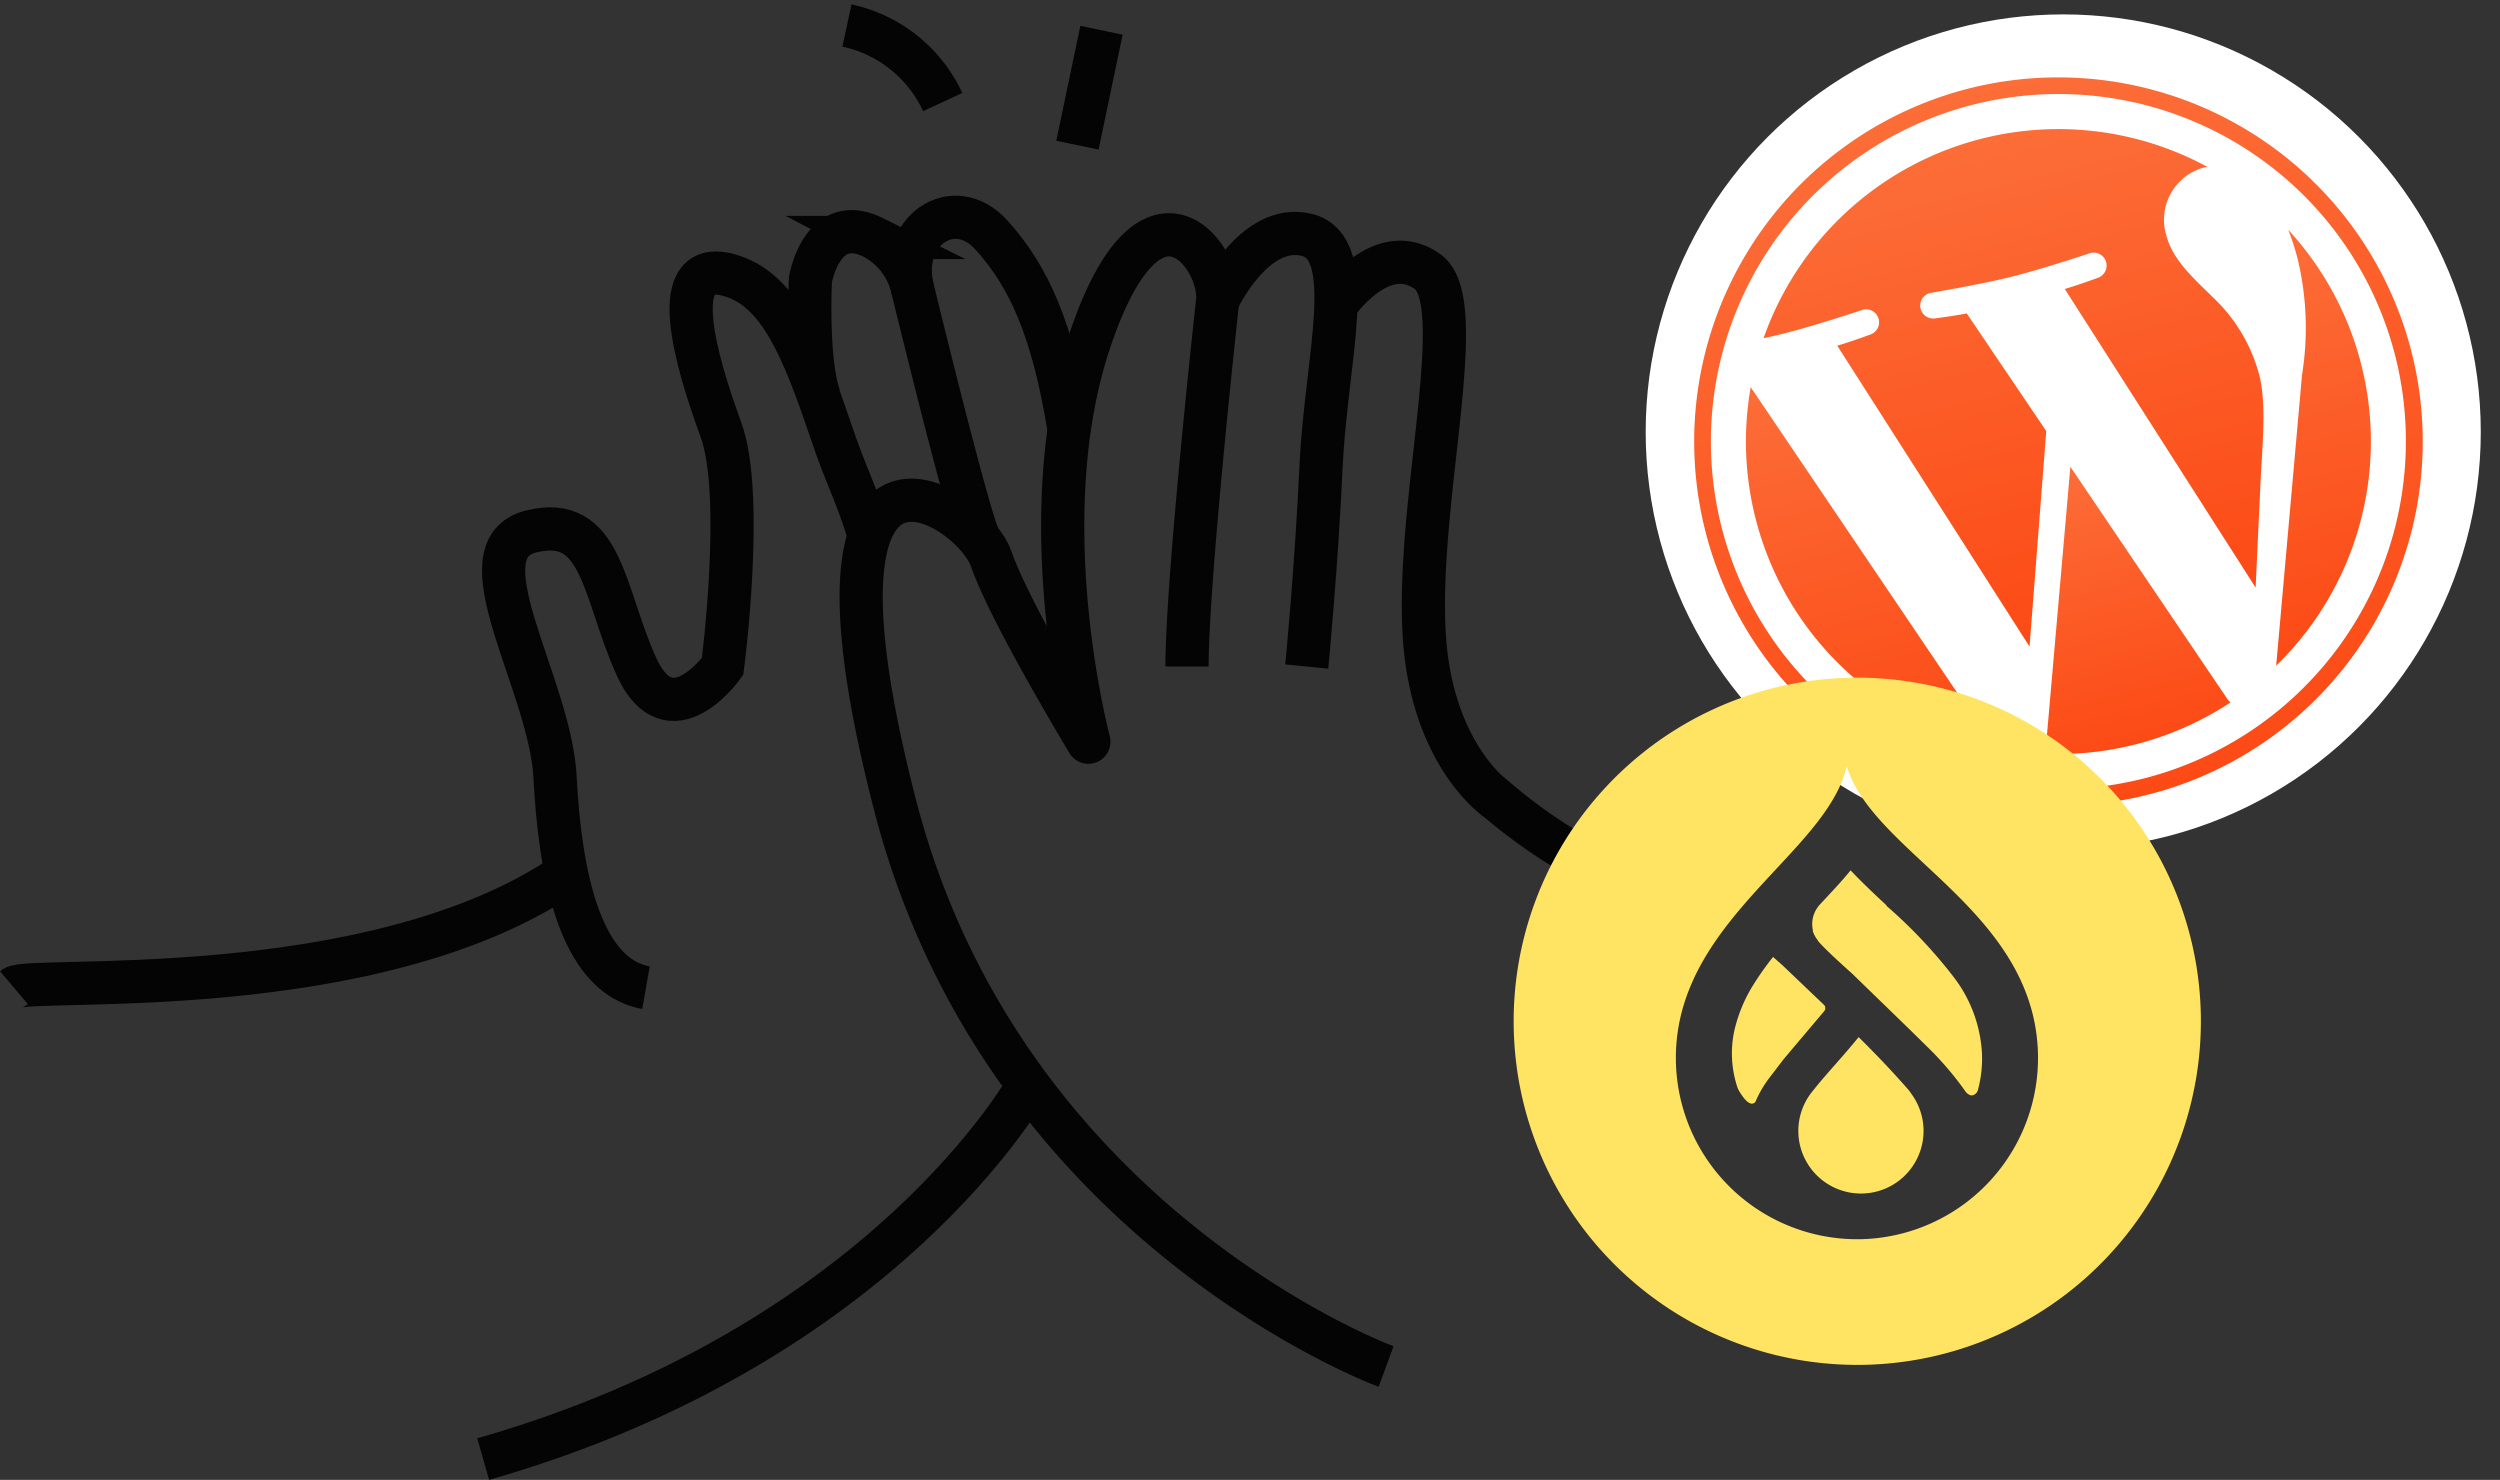 <svg xmlns="http://www.w3.org/2000/svg" xmlns:xlink="http://www.w3.org/1999/xlink" width="173.632" height="102.78" viewBox="0 0 173.632 102.78">
  <rect x="0" y="0" width="173.632" height="102.78" fill="#333333" stroke="none"/>
  <defs>
    <linearGradient id="linear-gradient" x1="0.5" x2="0.5" y2="1" gradientUnits="objectBoundingBox">
      <stop offset="0" stop-color="#fc6d38"/>
      <stop offset="1" stop-color="#fc4a15"/>
    </linearGradient>
    <clipPath id="clip-path">
      <rect id="Rectangle_624" data-name="Rectangle 624" width="168.595" height="102.491" fill="none"/>
    </clipPath>
    <clipPath id="clip-path-2">
      <rect id="Rectangle_626" data-name="Rectangle 626" width="50.598" height="50.596" transform="translate(0 0)" fill="url(#linear-gradient)"/>
    </clipPath>
    <clipPath id="clip-path-3">
      <rect id="Rectangle_625" data-name="Rectangle 625" width="47.748" height="47.748" fill="#ffe464"/>
    </clipPath>
  </defs>
  <g id="Groupe_1526" data-name="Groupe 1526" transform="translate(-132.867 -807.196)">
    <g id="Groupe_1390" data-name="Groupe 1390" transform="translate(-116.133 -3.414)">
      <g id="Groupe_1387" data-name="Groupe 1387" transform="translate(249 810.899)">
        <g id="Groupe_1373" data-name="Groupe 1373" clip-path="url(#clip-path)">
          <path id="Tracé_11774" data-name="Tracé 11774" d="M96.268,94.62S69.7,84.865,62.158,55.6s5.392-20.831,6.686-17.067c1.184,3.441,5.915,11.373,6.72,12.712a.033.033,0,0,0,.061-.021c-.486-1.908-3.866-16.119.056-27.828,4.213-12.578,9.135-5.928,8.891-2.824,0,0-2.129,19.268-2.129,25.43" fill="none" stroke="#040405" stroke-miterlimit="10" stroke-width="3"/>
          <path id="Tracé_11775" data-name="Tracé 11775" d="M84.572,20.574s2.527-5.446,6.185-4.552,1.33,8.755,1,15.965-1,14.017-1,14.017" fill="none" stroke="#040405" stroke-miterlimit="10" stroke-width="3"/>
          <path id="Tracé_11776" data-name="Tracé 11776" d="M92.781,20.907s3.133-4.656,6.374-2.328-1.481,18.254,0,27.424c1.1,6.837,4.9,9.318,4.9,9.318a37.259,37.259,0,0,0,4.927,3.526" fill="none" stroke="#040405" stroke-miterlimit="10" stroke-width="3"/>
          <path id="Tracé_11777" data-name="Tracé 11777" d="M63.381,19.765c-1-3.99,2.839-6.633,5.464-3.744s4.283,6.591,5.415,13.549" fill="none" stroke="#040405" stroke-miterlimit="10" stroke-width="3"/>
          <path id="Tracé_11778" data-name="Tracé 11778" d="M44.866,68.309c-4.656-.816-5.986-8.163-6.318-14.636S31.9,37.866,36.885,36.624,41.873,40.859,44.2,46s5.986,0,5.986,0,1.552-11.876-.111-16.433-4.065-12.323.85-10.66c3.2,1.084,4.815,4.915,6.753,10.66,1.243,3.686,1.662,3.966,2.786,7.635" fill="none" stroke="#040405" stroke-miterlimit="10" stroke-width="3"/>
          <path id="Tracé_11779" data-name="Tracé 11779" d="M56.916,27.288c-.915-2.516-.629-8.154-.629-8.154s.789-4.706,4.363-2.931a5.345,5.345,0,0,1,2.731,3.562c1.127,4.611,4.038,16.375,4.673,17.441" fill="none" stroke="#040405" stroke-miterlimit="10" stroke-width="3"/>
          <path id="Tracé_11780" data-name="Tracé 11780" d="M71.417,75.061s-9.924,18.007-37.858,25.987" fill="none" stroke="#040405" stroke-miterlimit="10" stroke-width="3"/>
          <path id="Tracé_11781" data-name="Tracé 11781" d="M.971,68.309c1-.847,24.882,1.285,38.379-7.928" fill="none" stroke="#040405" stroke-miterlimit="10" stroke-width="3"/>
          <path id="Tracé_11782" data-name="Tracé 11782" d="M58.823,1.483A9.533,9.533,0,0,1,65.474,6.8" fill="none" stroke="#040405" stroke-miterlimit="10" stroke-width="3"/>
          <line id="Ligne_6" data-name="Ligne 6" x1="1.671" y2="7.981" transform="translate(74.831 1.813)" fill="none" stroke="#040405" stroke-miterlimit="10" stroke-width="3"/>
        </g>
      </g>
      <g id="Groupe_1388" data-name="Groupe 1388" transform="translate(-1037.703 -163.39)">
        <circle id="Ellipse_70" data-name="Ellipse 70" cx="29" cy="29" r="29" transform="translate(1401 975)" fill="#fff"/>
        <g id="Groupe_1378" data-name="Groupe 1378" transform="translate(1399 986.241) rotate(-14)">
          <g id="Groupe_1377" data-name="Groupe 1377" transform="translate(0 0)" clip-path="url(#clip-path-2)">
            <path id="Tracé_11788" data-name="Tracé 11788" d="M8.708,48.7A21.706,21.706,0,0,0,20.939,68.236L10.587,39.872A21.62,21.62,0,0,0,8.708,48.7" transform="translate(-5.112 -23.407)" fill="url(#linear-gradient)"/>
            <path id="Tracé_11789" data-name="Tracé 11789" d="M50.136,29.314a11.426,11.426,0,0,0-1.79-5.985c-1.1-1.788-2.131-3.3-2.131-5.089a3.758,3.758,0,0,1,3.644-3.852c.1,0,.187.012.281.017A21.7,21.7,0,0,0,17.352,18.49c.509.015.989.026,1.4.026,2.27,0,5.784-.275,5.784-.275a.9.9,0,0,1,.139,1.788s-1.176.138-2.484.207l7.9,23.507L34.84,29.5l-3.381-9.264c-1.169-.069-2.276-.207-2.276-.207a.9.9,0,0,1,.137-1.788s3.584.275,5.717.275c2.27,0,5.784-.275,5.784-.275a.9.9,0,0,1,.139,1.788s-1.178.138-2.484.207l7.843,23.329,2.165-7.234c.938-3,1.652-5.158,1.652-7.016" transform="translate(-10.186 -5.112)" fill="url(#linear-gradient)"/>
            <path id="Tracé_11790" data-name="Tracé 11790" d="M52.927,65.857,46.416,84.778a21.713,21.713,0,0,0,13.338-.346,1.906,1.906,0,0,1-.154-.3Z" transform="translate(-27.248 -38.661)" fill="url(#linear-gradient)"/>
            <path id="Tracé_11791" data-name="Tracé 11791" d="M95.814,36.046a16.651,16.651,0,0,1,.146,2.232,20.472,20.472,0,0,1-1.65,7.773L87.681,65.217a21.706,21.706,0,0,0,8.133-29.171" transform="translate(-51.473 -21.161)" fill="url(#linear-gradient)"/>
            <path id="Tracé_11792" data-name="Tracé 11792" d="M25.3,0A25.3,25.3,0,1,0,50.6,25.3,25.327,25.327,0,0,0,25.3,0m0,49.437A24.138,24.138,0,1,1,49.436,25.3,24.166,24.166,0,0,1,25.3,49.437" transform="translate(0 0)" fill="url(#linear-gradient)"/>
          </g>
        </g>
      </g>
      <g id="Groupe_1389" data-name="Groupe 1389" transform="matrix(0.999, -0.035, 0.035, 0.999, 353.307, 858.526)">
        <g id="Groupe_1375" data-name="Groupe 1375" transform="translate(0 0)" clip-path="url(#clip-path-3)">
          <path id="Tracé_11784" data-name="Tracé 11784" d="M48.959,30.413c-.8-.8-1.643-1.652-2.395-2.505-.7.8-1.444,1.524-2.186,2.266a2.12,2.12,0,0,0-.432.614,1.969,1.969,0,0,0-.151,1.15v.119a2.072,2.072,0,0,0,.3.6.579.579,0,0,1,.055.1c.488.607,1.644,1.723,2.291,2.346l3.832,3.991,1.15,1.214a22.171,22.171,0,0,1,2.554,3.192.719.719,0,0,0,.407.328h.08a.511.511,0,0,0,.4-.343A8.374,8.374,0,0,0,55.241,41a9.52,9.52,0,0,0-1.763-5.411,34.15,34.15,0,0,0-4.5-5.123Z" transform="translate(-22.786 -14.529)" fill="#ffe464"/>
          <path id="Tracé_11785" data-name="Tracé 11785" d="M48.432,55.86c-.95-1.159-1.867-2.22-3.312-3.759-1.221,1.4-2.339,2.474-3.265,3.569a4.35,4.35,0,1,0,6.769.469,2.056,2.056,0,0,0-.193-.279" transform="translate(-21.189 -27.124)" fill="#ffe464"/>
          <path id="Tracé_11786" data-name="Tracé 11786" d="M37.991,43.939a.321.321,0,0,0,0-.423l-2.817-2.882-.607-.574A19.767,19.767,0,0,0,33.2,41.841a10.416,10.416,0,0,0-1.5,3.232,7.465,7.465,0,0,0,.1,4.038l.056.119a3.505,3.505,0,0,0,.239.408s.327.527.613.551h.1a.3.3,0,0,0,.215-.184,7.609,7.609,0,0,1,.99-1.558l1.03-1.254Z" transform="translate(-16.383 -20.856)" fill="#ffe464"/>
          <path id="Tracé_11787" data-name="Tracé 11787" d="M23.882,0A23.874,23.874,0,1,0,47.748,23.883v-.009A23.873,23.873,0,0,0,23.882,0m-.137,39.016A12.6,12.6,0,0,1,11.181,26.437c0-5.9,3.936-9.826,7.4-13.3,2.315-2.315,4.525-4.519,5.181-7,.653,2.483,2.866,4.685,5.181,7,3.473,3.473,7.4,7.4,7.4,13.3A12.594,12.594,0,0,1,23.745,39.016" transform="translate(0 0)" fill="#ffe464"/>
        </g>
      </g>
    </g>
  </g>
</svg>
